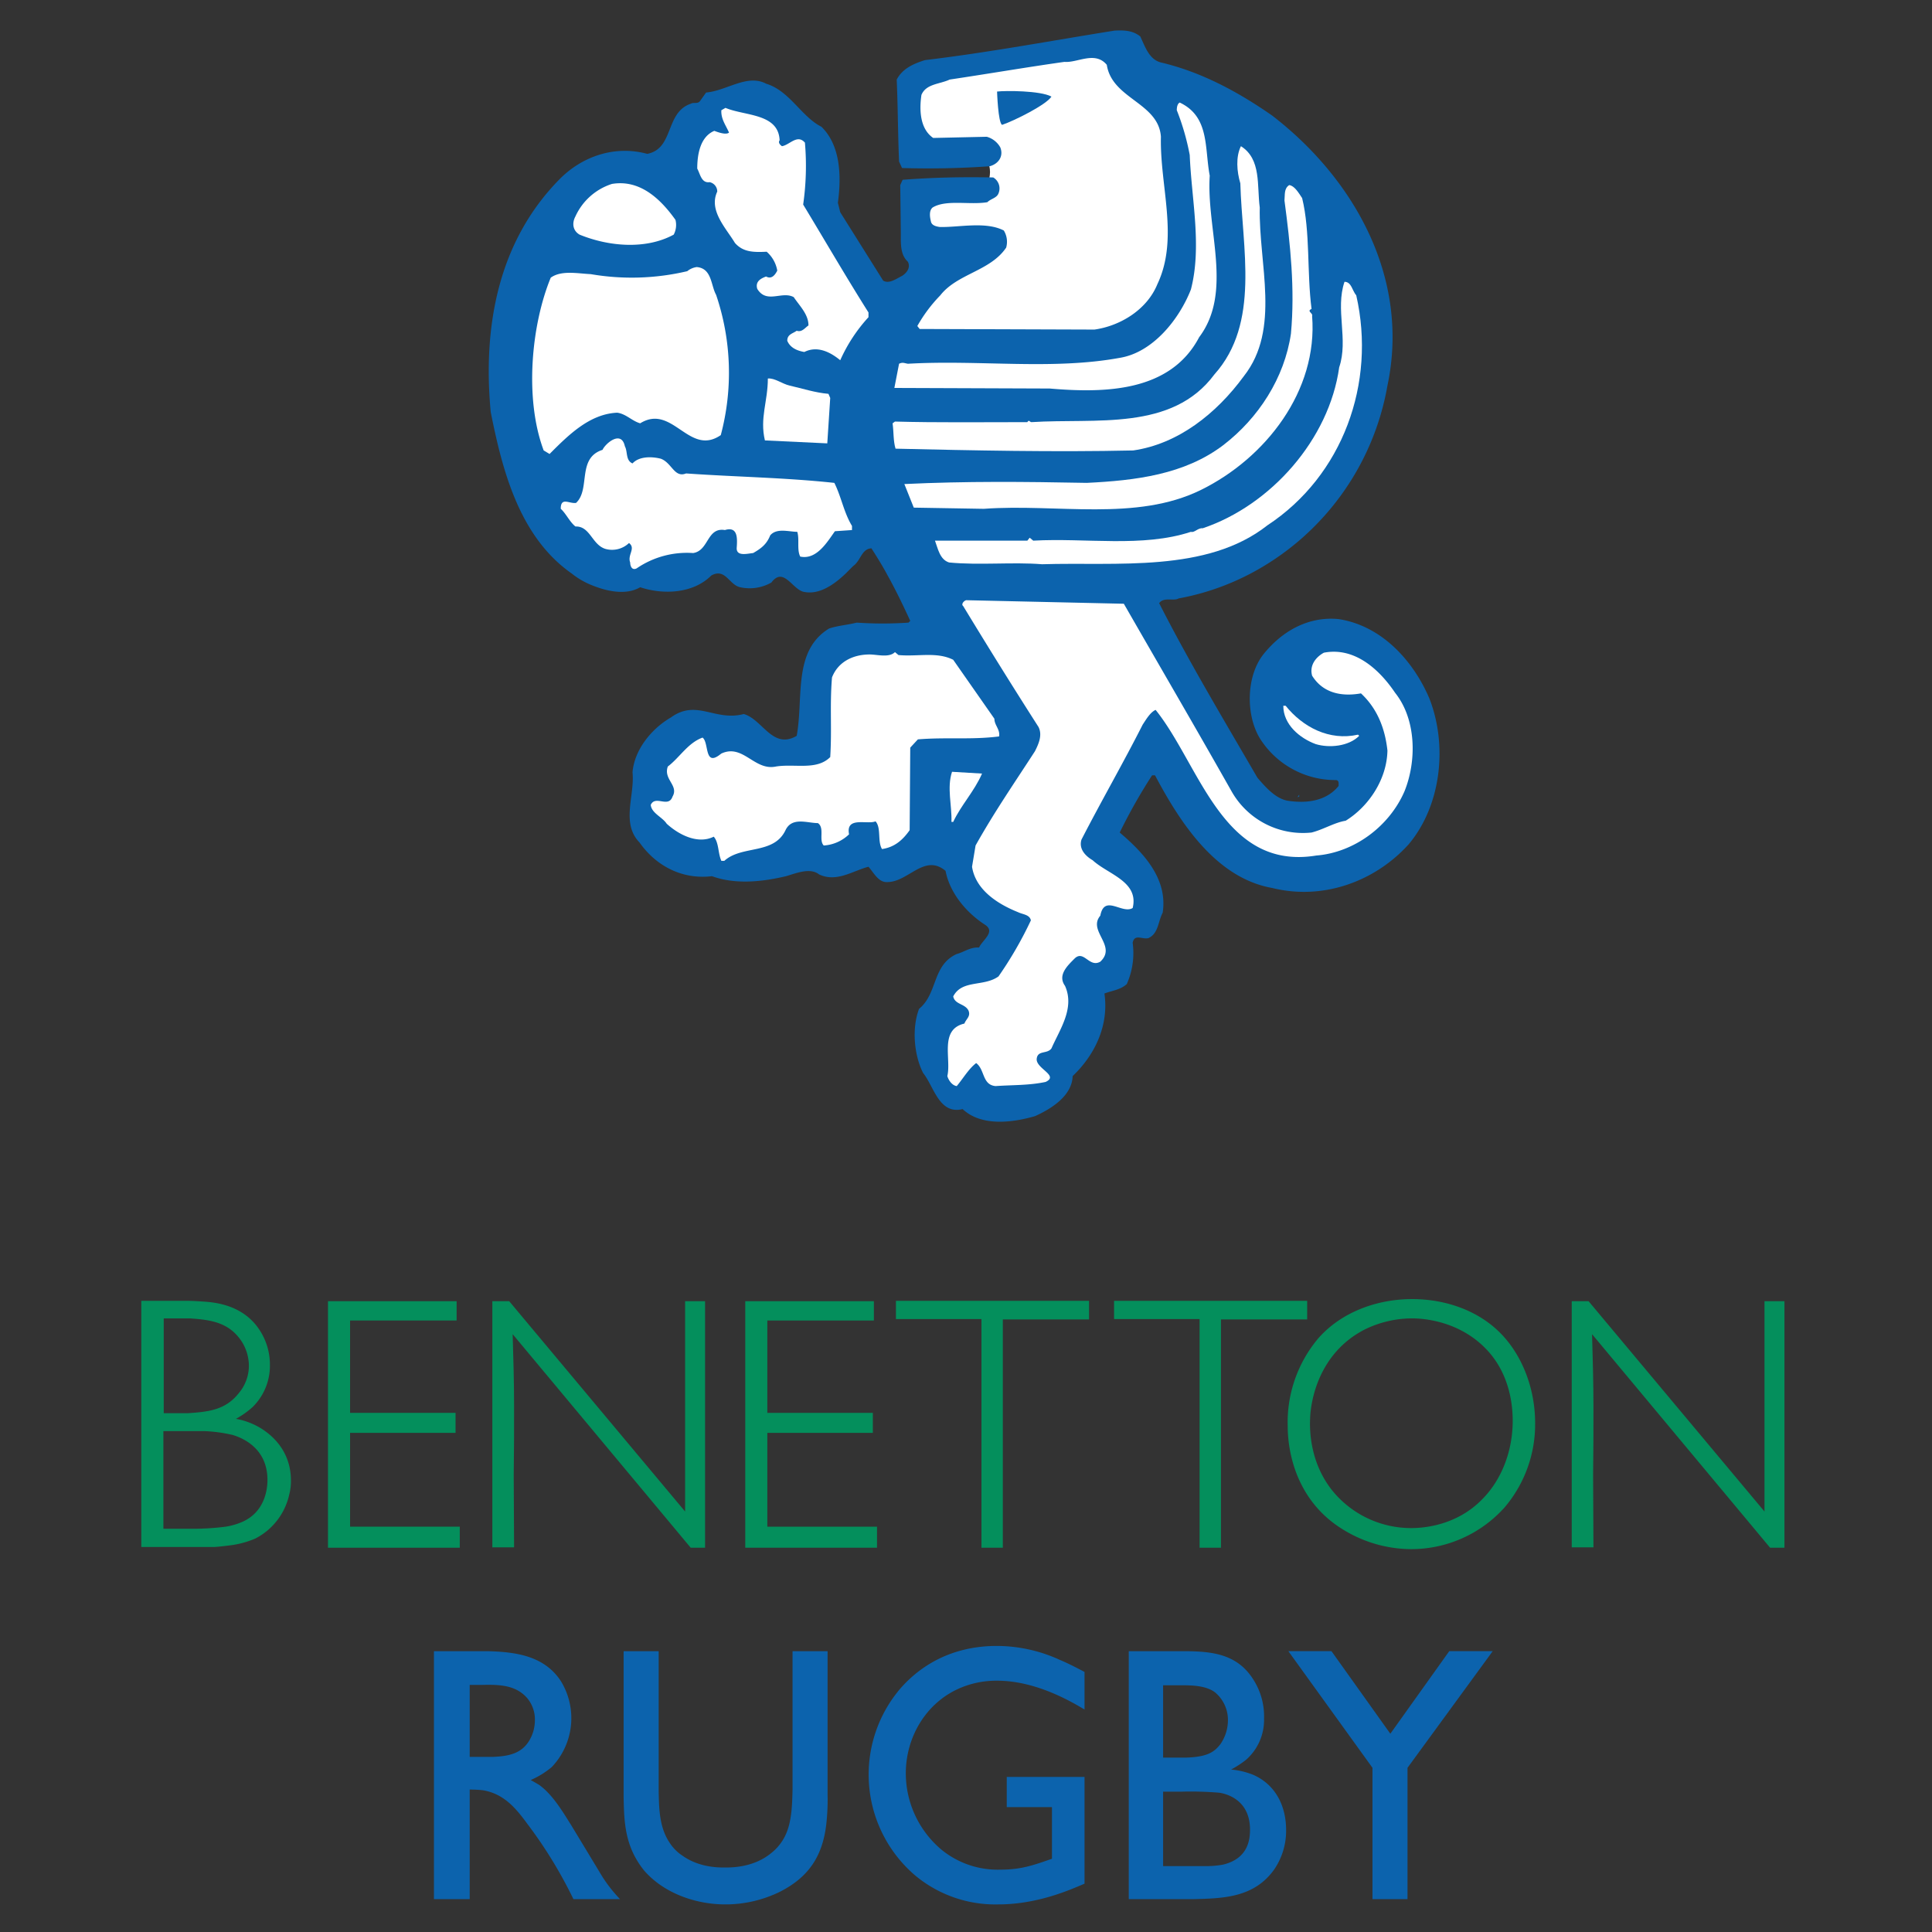 <svg id="Layer_9" data-name="Layer 9" xmlns="http://www.w3.org/2000/svg" width="500" height="500" viewBox="0 0 500 500"><rect x="0" y="0" width="500" height="500" fill="#333333" stroke="none"/><defs><style>.cls-1{fill:#fff;}.cls-2{fill:#0c63ad;}.cls-3{fill:#048f5c;}</style></defs><title>101784</title><path class="cls-1" d="M238.314,19.217c6.09-2.292,47.207-9.919,51.014-7.629,3.807,2.285,15.986,16.784,15.986,34.332s3.809,48.832-36.548,45.017c-40.35-3.814-42.635-3.051-36.544-10.68s14.467-12.208,9.899-15.26c-4.571-3.055-9.899-13.733-3.807-14.498,6.09-.76,15.226,1.525,16.753-1.526,1.521-3.052,3.042-9.918-6.095-9.154-9.137.762-15.227-1.527-13.703-14.497C236.792,12.35,232.221,21.506,238.314,19.217Z"/><path class="cls-2" d="M323.588,148.467a65.305,65.305,0,0,1-18.579,6.41c-1.219.76-3.805-.46-5.023,1.219,7.766,15.261,16.75,30.215,25.428,45.171,1.984,2.289,4.569,5.339,7.766,5.95,4.873.764,10.051.152,13.248-3.814,0-.612.152-1.373-.607-1.526a23.083,23.083,0,0,1-19.796-10.835c-3.657-6.103-3.505-16.022.915-21.667,4.871-6.104,11.723-9.918,19.488-9.154,10.965,1.676,19.191,10.528,23.455,20.446,4.871,12.36,3.04,27.926-5.333,37.845-8.376,9.308-21.779,14.648-35.33,11.291-14.615-2.594-23.907-17.091-30.301-29.147h-.762a142.029,142.029,0,0,0-8.376,14.802c6.095,5.188,12.489,11.903,11.118,20.754-1.219,2.287-1.069,5.34-3.657,6.56-1.519.462-3.652-1.22-4.109,1.222a19.742,19.742,0,0,1-1.524,10.68c-1.676,1.527-3.809,1.679-5.785,2.445,1.214,8.39-2.59,16.021-8.223,21.363-.152,5.032-5.333,8.391-9.747,10.377-5.785,1.676-13.861,2.745-18.731-1.833-6.09,1.529-7.462-5.949-10.204-9.308-2.283-4.423-3.042-11.441-1.067-16.631,4.875-3.968,3.352-11.295,9.747-14.19,1.83-.463,3.504-1.832,5.788-1.679.761-1.835,4.263-3.969,1.679-5.801-5.028-3.204-9.292-8.394-10.356-14.04-5.483-4.577-9.594,2.899-15.077,2.899-2.283.155-3.503-2.44-4.871-3.965-4.114,1.067-8.223,4.12-12.793,1.983-2.285-1.831-5.941-.306-8.526.458-5.789,1.374-12.945,2.288-19.187,0-7.463.914-14.315-2.441-18.731-8.698-4.873-5.038-1.218-12.055-1.828-18.16.458-5.799,4.875-11.294,9.9-14.195,6.699-4.881,11.421,1.07,18.883-.913,4.873,1.371,7.458,9.309,13.706,5.645,1.823-9.917-1.067-21.973,8.374-27.773,2.284-.762,4.718-.913,7.156-1.524a98.231,98.231,0,0,0,13.401,0l.455-.46c-1.826-3.966-3.804-8.088-5.938-11.903-1.219-2.29-2.742-4.731-4.109-6.866-2.591.152-2.744,3.204-4.723,4.577-.608.612-1.218,1.221-1.978,1.984-2.892,2.748-6.702,5.493-10.659,4.732-3.045-.46-5.33-6.717-8.527-2.444a11.323,11.323,0,0,1-8.073,1.222c-2.894-.608-3.808-5.035-7.46-3.052-4.722,4.733-12.488,5.035-18.425,3.052-3.656,2.139-8.53,1.07-12.336-.455a20.224,20.224,0,0,1-5.328-3.054c-13.555-9.46-17.97-26.553-21.013-41.813C124.87,84.07,129.13,62.402,144.664,46.531c5.936-6.102,14.463-8.999,22.842-6.712,7.005-1.374,4.567-10.683,11.266-12.972.763-.457,1.829.153,2.44-.759l1.521-2.141c5.33-.456,10.658-4.882,15.531-2.289,6.091,1.833,9.136,8.546,14.313,11.142,5.027,4.882,5.179,12.972,4.266,19.683l.608,2.443,11.115,17.702c1.521.915,3.35-.46,4.873-1.22,1.216-.766,2.286-2.137,1.524-3.662-1.981-1.831-1.828-4.578-1.828-7.327l-.152-12.514.612-1.374c7.916-.609,15.225-.759,23.448-.609a3.297,3.297,0,0,1,1.369,4.12c-.455,1.224-1.978,1.373-2.89,2.289-4.569.763-10.659-.761-14.161,1.373-.914.766-.762,2.293-.46,3.511.152,1.067,1.219,1.373,2.286,1.526,4.873.152,11.88-1.526,16.598.914a5.579,5.579,0,0,1,.612,4.426c-4.116,6.107-12.644,6.716-17.06,12.364a38.359,38.359,0,0,0-5.935,7.931l.607.765,45.227.153c6.547-.919,13.556-5.036,16.294-11.751,5.632-11.902.609-25.332.914-38.15-.612-8.851-12.642-9.768-14.008-18.616-3.045-3.663-7.619-.459-10.965-.764-9.744,1.375-19.493,3.052-29.695,4.577-2.587,1.222-6.092,1.068-7.309,3.969-.612,4.12-.304,8.851,3.045,11.142l13.858-.307a5.777,5.777,0,0,1,3.502,2.747c.914,2.289-.459,4.273-2.738,4.886a226.33,226.33,0,0,1-22.693.456l-.762-1.679c-.305-7.02-.305-14.343-.61-21.212,1.526-2.9,4.416-4.119,7.309-5.035,16.599-1.983,32.745-5.036,49.036-7.631,2.588-.152,4.871,0,6.702,1.526,1.219,2.594,2.281,5.95,5.328,6.713,10.354,2.444,19.793,7.478,28.778,13.734,21.015,16.176,35.787,41.814,29.847,69.892A68.246,68.246,0,0,1,323.588,148.467Z"/><path class="cls-1" d="M313.079,45.465c-.914,13.885,6.092,30.061-2.74,41.81-7.464,14.191-24.362,14.497-38.677,13.274l-40.201-.15,1.216-6.261c.917-.455,1.369-.15,2.285,0,18.577-1.063,37.306,1.682,54.818-1.526,8.528-1.37,15.379-9.916,18.427-17.698,2.89-11.142.152-23.348-.305-34.794a63.044,63.044,0,0,0-3.349-11.597c0-.763.152-1.679.759-1.983C313.079,30.203,311.711,38.29,313.079,45.465Z"/><path class="cls-1" d="M201.766,36.307c-.456.611.152,1.223.61,1.525,1.98-.302,3.96-3.203,5.939-.914a70.32,70.32,0,0,1-.456,16.022c5.634,9.308,11.117,18.771,16.904,27.927v1.222a41.35,41.35,0,0,0-7.311,11.139c-2.59-2.135-5.938-3.814-9.288-2.135-1.827-.306-3.656-1.068-4.419-2.901,0-1.679,1.374-1.831,2.44-2.593,1.368.455,2.13-.764,3.045-1.373,0-2.901-2.285-5.037-3.808-7.324-3.046-1.681-7.006,1.827-9.441-2.139-.608-1.983,1.065-2.749,2.283-3.203,1.372.76,2.285-.306,2.892-1.529a8.342,8.342,0,0,0-2.742-4.882c-3.348.152-6.09.152-8.222-2.288-2.285-3.814-6.853-8.393-4.569-13.274a2.473,2.473,0,0,0-1.98-2.444c-2.133.307-2.434-2.135-3.197-3.509,0-3.663.763-8.24,4.415-9.768,1.219.458,3.045,1.069,3.807.458-.762-1.831-2.132-3.509-1.977-5.798l1.063-.61C192.783,30.049,201.463,29.288,201.766,36.307Z"/><path class="cls-1" d="M326.025,53.702c-.304,14.649,5.481,31.437-4.114,43.645-7.154,9.769-17.055,17.551-28.628,19.229-20.405.455-41.416,0-61.517-.46-.612-1.983-.46-4.425-.764-6.562l.612-.456c10.963.303,22.536.151,34.26.151.457-.764.61,0,1.067,0,16.599-1.068,36.394,2.442,47.357-12.362,11.88-13.275,7.159-32.654,6.699-49.44-.914-3.055-1.216-6.869.152-9.616C326.483,41.19,325.262,48.059,326.025,53.702Z"/><path class="cls-1" d="M174.813,56.906a5.377,5.377,0,0,1-.456,3.815c-7.309,3.968-16.901,3.051-24.366,0-1.825-1.069-1.977-3.052-1.065-4.727a15.597,15.597,0,0,1,9.441-8.393C165.678,46.378,171.007,51.567,174.813,56.906Z"/><path class="cls-1" d="M336.992,51.264c2.126,8.697,1.214,19.224,2.435,28.687-1.374.608.455,1.069.147,1.832,1.526,19.379-12.03,36.774-28.778,45.014-16.753,8.243-37.306,3.512-56.189,4.884l-18.122-.306-2.438-6.103c15.991-.762,31.066-.61,47.207-.304,12.641-.612,25.278-2.139,35.33-9.767,9.137-7.02,15.836-17.397,17.51-28.843,1.069-11.597-.15-23.04-1.674-34.484.152-1.529-.152-3.055,1.219-3.971C335.006,48.059,336.072,49.889,336.992,51.264Z"/><path class="cls-1" d="M185.323,76.289a62.747,62.747,0,0,1,1.215,36.318c-8.222,5.648-12.486-8.24-20.86-3.053-2.131-.611-3.656-2.439-5.938-2.747-7.159.308-12.64,5.8-17.515,10.683l-1.521-.914c-5.027-13.431-3.198-32.507,1.826-44.712,2.74-1.985,7.004-1.069,10.355-.917a62.579,62.579,0,0,0,24.975-.762,4.948,4.948,0,0,1,2.435-1.069C184.256,69.421,183.951,73.847,185.323,76.289Z"/><path class="cls-1" d="M351,76.442c5.176,22.735-3.505,46.695-22.998,59.512-15.684,12.361-39.134,9.461-58.32,10.071-7.611-.61-16.293.305-24.059-.458-2.435-.764-2.892-3.662-3.654-5.646h23.907l.61-.762.915.762c13.553-.762,28.325,1.835,40.81-2.286.914.303,1.828-1.071,3.042-.918,17.665-5.952,32.74-23.042,35.33-41.658,2.438-7.174-1.066-14.956,1.371-22.129C349.781,72.93,349.933,75.22,351,76.442Z"/><path class="cls-1" d="M214.406,101.925l.455,1.066-.76,11.752-16.143-.763c-1.37-5.798.762-10.072.762-16.023,1.828-.152,3.654,1.374,5.634,1.831C207.704,100.55,210.903,101.62,214.406,101.925Z"/><path class="cls-1" d="M161.719,115.506c.76,1.375.151,3.664,1.977,4.426,1.677-1.831,4.875-1.831,7.311-1.22,2.892,1.067,3.503,5.034,6.548,3.814,13.097.916,25.582,1.068,38.375,2.443,1.826,3.659,2.435,7.628,4.565,11.139v1.069l-4.415.304c-1.978,2.747-4.718,7.476-8.983,6.561-.912-1.832-.152-4.422-.76-6.406-2.133,0-5.33-1.071-7.005.913-.916,2.287-2.284,3.357-4.416,4.58-1.524.152-4.263.913-4.263-1.223.152-2.287.455-5.798-3.045-4.73-4.722-.764-4.112,5.34-8.225,5.952a23.026,23.026,0,0,0-14.618,3.967c-1.216.608-1.675-.612-1.675-1.527-.762-1.981,1.524-3.662-.304-5.036a6.337,6.337,0,0,1-6.092,1.526c-3.503-1.068-3.959-5.951-7.767-5.799-1.521-1.22-2.437-3.357-3.804-4.578,0-.458,0-1.679.912-1.831.76-.152,1.981.458,3.045.305,3.807-3.51.153-11.598,6.853-13.733C156.693,114.744,160.804,111.233,161.719,115.506Z"/><path class="cls-1" d="M290.848,156.249c9.289,16.175,18.731,32.351,27.869,48.527a21.218,21.218,0,0,0,20.71,10.682c3.045-.763,5.937-2.594,8.83-3.052,5.937-3.662,10.66-10.68,10.811-18.159-.61-5.647-2.588-10.833-6.849-14.801-5.181.917-9.899-.152-12.644-4.578-.759-2.749,1.071-4.883,3.045-5.951,7.923-1.526,14.318,4.272,18.432,10.377,5.48,6.863,5.63,17.547,2.435,25.482-3.961,9.157-13.099,15.87-22.841,16.634-24.217,3.967-30.152-23.499-41.575-37.692-1.371.61-2.435,2.439-3.347,3.815-5.025,9.919-10.66,19.684-15.841,29.755-.761,2.441,1.069,4.274,2.895,5.343,3.959,3.662,12.03,5.494,10.356,12.359-2.743,1.679-7.309-3.662-8.377,1.987-3.35,3.964,4.416,7.781,0,11.902-2.893,1.676-4.264-3.207-6.699-.766-1.826,1.832-4.416,4.273-2.435,7.022,2.588,5.798-1.371,11.29-3.5,16.175-1.067,1.526-3.505.456-3.809,2.591-.457,2.597,5.937,4.426,2.283,6.104-4.263.914-8.525.764-12.944,1.071-3.502-.307-2.742-4.274-5.023-5.952-1.981,1.526-3.349,3.964-5.028,5.952-1.217-.157-2.131-1.531-2.433-2.595,1.067-4.429-2.133-12.057,4.416-13.583.455-1.218,1.674-1.831,1.064-3.358-.914-1.829-3.505-1.525-3.959-3.662,2.283-4.426,7.918-2.438,11.723-5.185a98.841,98.841,0,0,0,8.377-14.5c-.305-1.525-2.131-1.525-3.35-2.135-5.33-2.137-10.963-5.798-11.877-11.75l.914-5.495c4.871-8.699,10.047-16.174,15.38-24.416.909-1.831,1.981-4.12.909-6.254C262.219,177.917,255.674,167.39,249.28,156.86c-.612-.458.152-1.371.759-1.527Z"/><path class="cls-1" d="M232.526,169.527c5.023.457,9.899-.916,14.163,1.222l10.658,15.259c0,1.679,1.524,2.746,1.219,4.577-7.157.916-13.556.152-21.017.763l-1.978,2.137-.152,21.363c-1.824,2.595-3.957,4.426-7.156,4.883-1.218-1.982-.151-5.491-1.674-7.17-2.133.914-7.766-1.372-6.853,3.356a10.366,10.366,0,0,1-6.548,2.899c-1.37-1.373.305-4.576-1.524-5.798-2.74,0-6.698-1.679-8.374,1.831-3.049,6.41-11.27,3.814-15.837,7.935h-.76c-.916-1.984-.611-4.729-1.981-6.254-3.959,1.983-8.833-.308-12.183-3.36-1.065-1.677-3.958-2.745-4.112-4.881,1.22-2.595,4.569.914,5.635-2.137,1.677-2.901-2.437-4.426-1.219-7.784,3.045-2.289,5.178-6.102,8.986-7.477,1.676,1.223.458,7.325,4.263,4.58l.611-.459c5.633-2.594,8.524,4.579,14.163,3.357,4.872-.766,10.506,1.069,14.006-2.441.458-7.326-.15-13.277.458-20.6,1.524-3.968,5.329-5.951,9.747-5.951,1.978,0,5.022.914,6.548-.613Z"/><path class="cls-1" d="M332.72,182.649c4.419,5.495,11.27,9.157,18.734,7.477l.307.305c-2.743,2.747-7.77,3.207-11.273,2.137-4.109-1.526-8.373-5.034-8.373-9.919h.604Z"/><path class="cls-1" d="M254.15,200.2c-1.978,4.576-5.483,8.24-7.461,12.511h-.455c.15-4.271-1.224-8.85.15-12.971Z"/><path class="cls-2" d="M336.23,206.151c-.157,0-.307.152-.459.152l.459-.611Z"/><path class="cls-2" d="M258.04,23.694s.263,8.096,1.303,8.618c3.131-1.042,11.469-5.221,12.772-7.313C269.247,23.432,260.124,23.432,258.04,23.694Z"/><path class="cls-3" d="M48.363,336.654c1.358,0,2.81.093,4.172.182,2.358.179,10.065.543,14.511,7.176a16.315,16.315,0,0,1,2.809,9.275,14.99,14.99,0,0,1-4.532,10.906,22.865,22.865,0,0,1-4.263,3.001,18.551,18.551,0,0,1,4.987,1.634c2.628,1.278,9.249,5.451,9.249,14.357a13.616,13.616,0,0,1-.451,3.642,16.864,16.864,0,0,1-8.798,11.359,24.335,24.335,0,0,1-6.349,1.73c-1.455.177-2.813.359-4.263.448H36.571v-63.71Zm-6.077,58.986H49.357a65.612,65.612,0,0,0,9.072-.541,17.717,17.717,0,0,0,4.351-1.273c5.895-2.642,6.44-8.64,6.44-10.819,0-8.091-6.257-10.813-8.979-11.634a38.574,38.574,0,0,0-7.254-.998H42.285Zm.088-29.901h6.167c5.444-.361,9.795-.821,13.244-5.178a10.996,10.996,0,0,0,2.627-7.092,11.78,11.78,0,0,0-1.906-6.362c-3.263-4.906-7.977-5.547-13.418-5.911H42.374Z"/><path class="cls-3" d="M118.172,336.747v4.994H90.597v23.907h27.3v5.176h-27.3V395.1h28.391v5.451H84.885V336.747Z"/><path class="cls-3" d="M131.775,336.747l45.529,54.437V336.747h5.167v63.803h-3.718L132.678,345.285c.184,6.277.366,12.455.366,18.732,0,5.906,0,11.811-.093,17.719,0,6.272.093,12.45.093,18.722h-5.625v-63.71Z"/><path class="cls-3" d="M226.158,336.747v4.994H198.587v23.907h27.301v5.176H198.587V395.1h28.385v5.451H192.874V336.747Z"/><path class="cls-3" d="M281.844,336.654v4.817H259.53v59.079H254V341.377H231.867v-4.723Z"/><path class="cls-3" d="M338.296,336.654v4.817H315.984v59.079H310.45V341.377H288.32v-4.723Z"/><path class="cls-3" d="M341.15,346.382c5.893-6.724,15.055-10.179,24.305-10.179,8.709,0,17.232,2.999,23.037,8.995,5.712,5.908,8.799,14.546,8.799,23.086a33.225,33.225,0,0,1-7.889,21.816,32.463,32.463,0,0,1-24.217,10.816,33.911,33.911,0,0,1-20.044-6.729c-10.705-8.088-11.88-20.359-11.88-24.994A33.735,33.735,0,0,1,341.15,346.382Zm3.627,39.35a26.264,26.264,0,0,0,20.496,9.732c3.357,0,11.793-.732,18.323-7.456,5.168-5.181,7.891-12.726,7.891-20.265,0-3.367-.455-12.094-7.075-18.817-6.802-6.909-15.6-7.73-18.957-7.73a27.892,27.892,0,0,0-12.332,2.91c-11.791,6.09-13.881,18.267-14.057,22.811C338.884,370.283,339.066,378.555,344.777,385.731Z"/><path class="cls-3" d="M411.116,336.747,456.65,391.185V336.747h5.166v63.803h-3.718L412.023,345.285c.179,6.277.361,12.455.361,18.732,0,5.906,0,11.811-.089,17.719,0,6.272.089,12.45.089,18.722h-5.618v-63.71Z"/><path class="cls-2" d="M148.401,491.492a116.213,116.213,0,0,0-11.968-19.537c-2.993-4.089-6.08-7.727-11.428-8.636a31.983,31.983,0,0,0-3.445-.182v28.355h-9.255V427.327h13.88c7.072.182,14.603,1.089,18.955,7.721a18.33,18.33,0,0,1-2.359,22.274,22.116,22.116,0,0,1-5.444,3.357c.727.369,1.45.821,2.089,1.18,3.534,2.457,6.257,7.092,8.434,10.553l7.255,11.993a36.373,36.373,0,0,0,5.35,7.088h-12.064Zm-20.857-36.809c3.898-.177,7.53-.728,9.611-4.542a10.184,10.184,0,0,0,1.273-5.002,8.56,8.56,0,0,0-1.813-5.451c-3.082-3.816-7.889-3.726-12.155-3.632h-2.9v18.627h5.984Z"/><path class="cls-2" d="M214.18,464.498a56.712,56.712,0,0,1-.364,7.82c-.998,8.179-4.625,13.541-11.971,17.267a31.97,31.97,0,0,1-14.15,3.274c-7.525,0-15.871-2.821-21.039-8.818a22.512,22.512,0,0,1-3.357-5.726c-1.725-4.453-1.816-8.631-1.907-13.359V427.327h9.075v36.356c.091,4.448.179,9.275,2.809,13.177a11.354,11.354,0,0,0,3.445,3.455c4.261,2.998,9.25,2.998,10.793,2.998,1.902,0,7.525,0,12.062-3.726a12.821,12.821,0,0,0,3.898-5.092c1.452-3.362,1.543-7.721,1.634-11.266V427.327h9.071v37.172Z"/><path class="cls-2" d="M280.677,487.496c-3.264,1.362-11.88,5.362-22.314,5.362a32.392,32.392,0,0,1-21.58-7.545,34.331,34.331,0,0,1-3.903-48.171c3.537-4.09,11.336-11.175,25.121-11.175a39.277,39.277,0,0,1,16.328,3.63c2.175.909,4.264,2,6.348,3.097v9.717c-2.541-1.452-12.062-7.446-22.582-7.446a23.805,23.805,0,0,0-10.255,2.178c-8.43,3.908-13.418,12.635-13.418,21.812a25.854,25.854,0,0,0,9.432,19.906,23.025,23.025,0,0,0,15.055,5.004c5.262,0,8.434-1.097,13.335-2.821V467.678H260.545v-7.814h20.132Z"/><path class="cls-2" d="M292.124,427.327h13.969c7.25,0,13.964.546,18.228,7.274a17.648,17.648,0,0,1,2.812,10.174,13.719,13.719,0,0,1-4.628,10.635,25.128,25.128,0,0,1-3.903,2.541,20.196,20.196,0,0,1,5.718,1.366c5.802,2.541,8.523,8.09,8.523,14.269a17.701,17.701,0,0,1-3.173,10.361c-5.168,7.088-12.878,7.363-20.771,7.545H292.124V427.327ZM311.895,482.95a25.669,25.669,0,0,0,4.535-.364c6.62-1.543,7.073-6.542,7.073-9.088,0-7.274-5.441-9.182-7.982-9.545a88.645,88.645,0,0,0-9.796-.271h-4.714V482.95Zm-4.898-28.084c5.347-.182,7.254-1.362,8.886-3.544a10.893,10.893,0,0,0,1.907-6.088,9.292,9.292,0,0,0-3.357-7.27c-2.448-1.818-6.257-1.818-8.977-1.818H301.01v18.721Z"/><path class="cls-2" d="M364.265,457.504v33.988h-9.071v-33.988l-21.764-30.177h11.157l15.232,21.36,15.24-21.36h11.248Z"/></svg>